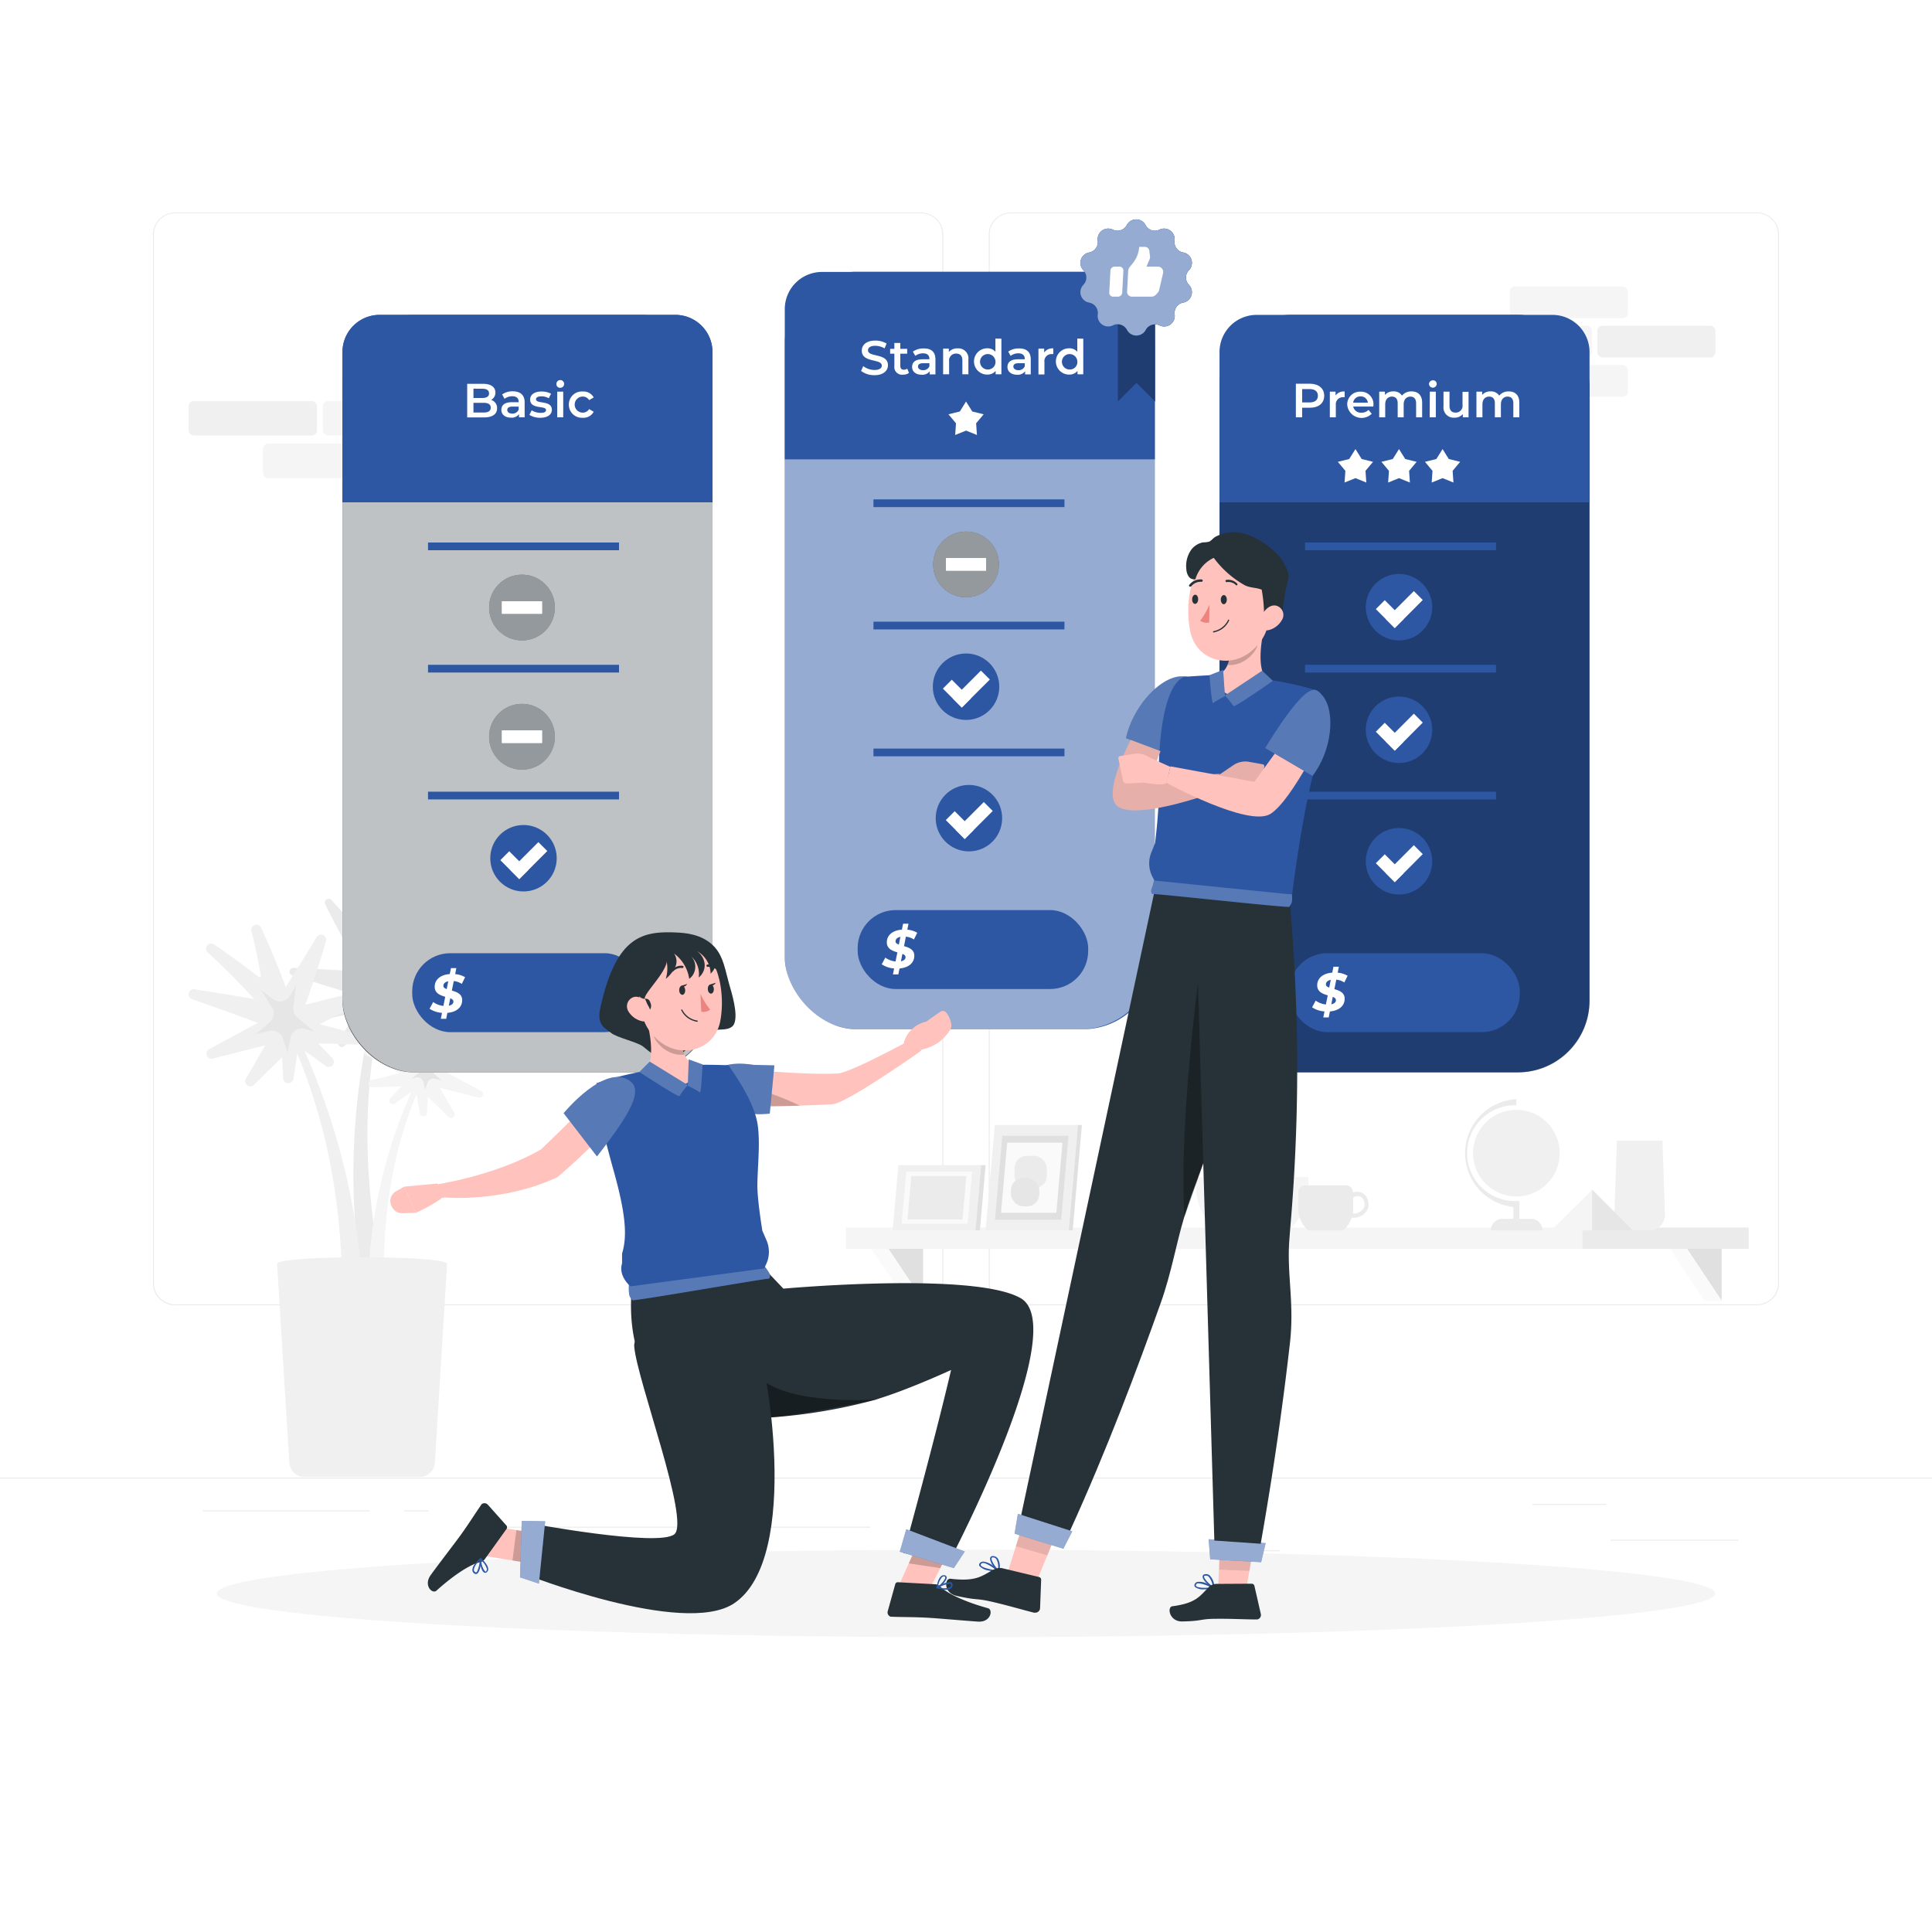 <svg class="animated" id="freepik_stories-pricing-plans" xmlns="http://www.w3.org/2000/svg" viewBox="0 0 500 500" version="1.1"><style>@keyframes slideDown{0%{opacity:0;transform:translateY(-30px)}to{opacity:1;transform:translateY(0)}}@keyframes lightSpeedLeft{60%{transform:skewX(-10deg);opacity:1}80%{transform:skewX(2deg)}}@keyframes lightSpeedRight{60%{transform:skewX(10deg);opacity:1}80%{transform:skewX(-2deg)}}@keyframes floating{0%,to{opacity:1;transform:translateY(0)}50%{transform:translateY(-10px)}}@keyframes zoomIn{0%{opacity:0;transform:scale(.5)}to{opacity:1;transform:scale(1)}}@keyframes zoomOut{0%{opacity:0;transform:scale(1.5)}to{opacity:1;transform:scale(1)}}svg#freepik_stories-pricing-plans:not(.animated) .animable{opacity:0}</style><g id="freepik--background-complete--inject-274" class="animable" style="transform-origin:250px 228.23px;animation:1s 1 forwards cubic-bezier(.36,-.01,.5,1.38) slideDown;animation-delay:0s"><path style="fill:#ebebeb;transform-origin:433.34px 398.615px" id="elr8cj9h0pzz" class="animable" d="M416.78 398.49h33.12v.25h-33.12z"/><path style="fill:#ebebeb;transform-origin:326.875px 401.335px" id="eln9qq2648cy" class="animable" d="M322.53 401.21h8.69v.25h-8.69z"/><path style="fill:#ebebeb;transform-origin:406.185px 389.335px" id="elpxj3c8zpjbp" class="animable" d="M396.59 389.21h19.19v.25h-19.19z"/><path style="fill:#ebebeb;transform-origin:74.055px 391.015px" id="elodh8dfpavyn" class="animable" d="M52.46 390.89h43.19v.25H52.46z"/><path style="fill:#ebebeb;transform-origin:107.725px 391.015px" id="elr0ff6xrbgme" class="animable" d="M104.56 390.89h6.33v.25h-6.33z"/><path style="fill:#ebebeb;transform-origin:178.31px 395.235px" id="elshwd47h3il" class="animable" d="M131.47 395.11h93.68v.25h-93.68z"/><path d="M238.4 337.8H45.3a5.71 5.71 0 0 1-5.71-5.71V60.66A5.71 5.71 0 0 1 45.3 55h193.1a5.71 5.71 0 0 1 5.71 5.71v271.38a5.71 5.71 0 0 1-5.71 5.71ZM45.3 55.2a5.47 5.47 0 0 0-5.46 5.46v271.43a5.47 5.47 0 0 0 5.46 5.46h193.1a5.47 5.47 0 0 0 5.46-5.46V60.66a5.47 5.47 0 0 0-5.46-5.46Z" style="fill:#ebebeb;transform-origin:141.85px 196.4px" id="elpcdilds8dv9" class="animable"/><path d="M454.7 337.8H261.6a5.71 5.71 0 0 1-5.71-5.71V60.66A5.71 5.71 0 0 1 261.6 55h193.1a5.71 5.71 0 0 1 5.71 5.71v271.38a5.71 5.71 0 0 1-5.71 5.71ZM261.6 55.2a5.47 5.47 0 0 0-5.46 5.46v271.43a5.47 5.47 0 0 0 5.46 5.46h193.1a5.47 5.47 0 0 0 5.46-5.46V60.66a5.47 5.47 0 0 0-5.46-5.46Z" style="fill:#ebebeb;transform-origin:358.15px 196.4px" id="elm4yiwysrpgi" class="animable"/><path style="fill:#ebebeb;transform-origin:250px 382.525px" id="elb3tfwm9o31b" class="animable" d="M0 382.4h500v.25H0z"/><path d="m90.88 257.13-15.28-4.72a1 1 0 0 1 .34-1.94l17.62.93c-4.16-7.23-6.62-11.75-9.42-17.41a1 1 0 0 1 1.63-1.1c3.76 4.23 6.91 7.66 12 13.07 1.2-7 2.6-13.45 4.34-19.92a1 1 0 0 1 2 .34 137.88 137.88 0 0 0-.51 15.68l.48.17q6.34-7.24 13.31-13.91a1 1 0 0 1 1.45 1.34 183 183 0 0 0-12.43 17.85q9.06-3.42 18.22-6.63a1 1 0 0 1 .82 1.8c-6.33 3.59-12.59 7.26-18.84 11.06l16.11 5.13a1 1 0 0 1-.36 1.94l-16.55-1c3.27 3.83 5.54 6.46 8.19 9.43a1 1 0 0 1-1.29 1.49c-3.33-2.21-6.26-4.17-10.52-7 .44 3.4.81 6 1.26 8.62a1 1 0 0 1-1.9.53c-1.11-2.83-2.12-5.64-3.4-9.38-4.81 23-3.57 45.33 1.08 68.21l-5.76-1a179 179 0 0 1 2.7-67.52c-2.89 3-5 5.23-7 7.49a1 1 0 0 1-1.59-1.17c1.36-2.26 2.83-4.55 4.81-7.52-5.15 1.13-8.67 1.91-12.56 2.79a1 1 0 0 1-.66-1.86c3.49-1.87 6.83-3.47 11.71-5.79Z" style="fill:#ebebeb;transform-origin:100.423px 278.453px" id="elkft405xo3xe" class="animable"/><path d="m82.75 265.08 11.74-6.22a1.33 1.33 0 0 0-.95-2.47L79.05 260c2.36-6.8 3.85-11.38 5.31-16.42a1.33 1.33 0 0 0-2.42-1.05c-2.38 4-4.65 7.6-8 12.91-2-5.42-4.11-10.45-6.39-15.39a1.33 1.33 0 0 0-2.49.89c1 3.92 1.83 7.87 2.47 11.74l-.44.26q-5.7-4.44-11.66-8.51a1.33 1.33 0 0 0-1.66 2.07q6.28 5.75 12 12.06-7.71-1.33-15.45-2.54a1.33 1.33 0 0 0-.63 2.57c5.7 2 11.36 4 17 6.13l-12.49 6.76a1.33 1.33 0 0 0 1 2.46l13.45-3.41c-2 3.41-3.44 6-5 8.58a1.33 1.33 0 0 0 2.08 1.63l7.27-7.11c.12 2 .22 3.78.28 5.42a1.33 1.33 0 0 0 2.64.17c.33-2 .65-4.08 1-6.57 9 21.71 12 43.86 11.66 67.21l5.47-2.1a178.94 178.94 0 0 0-15.26-65.83c2.08 1.46 3.82 2.7 5.41 3.87a1.33 1.33 0 0 0 1.76-2c-1.08-1.15-2.27-2.37-3.64-3.77 4 .11 7.06.2 10 .3a1.33 1.33 0 0 0 .39-2.61c-2.92-.79-5.95-1.6-9.96-2.64Z" style="fill:#f0f0f0;transform-origin:72.013px 289.581px" id="elbfgqymutvhp" class="animable"/><path d="m103.48 277.7-8.76-4.65a.94.94 0 0 1 .67-1.74l10.79 2.69c-1.76-5.06-2.85-8.42-3.93-12.18A.94.94 0 0 1 104 261c1.78 2.94 3.45 5.64 5.94 9.59 1.51-4.05 3.07-7.8 4.78-11.49a.94.94 0 0 1 1.76.63c-.77 3-1.4 6-1.88 8.91l.28.16q4.32-3.37 8.86-6.45a.94.94 0 0 1 1.16 1.48q-4.73 4.29-9 9 5.76-1 11.56-1.91a.94.94 0 0 1 .45 1.82q-6.37 2.21-12.71 4.58l9.3 5a.94.94 0 0 1-.68 1.74l-10-2.54c1.47 2.57 2.58 4.49 3.73 6.44a.94.94 0 0 1-1.46 1.15l-5.38-5.29c-.1 1.59-.17 2.95-.22 4.22a.94.94 0 0 1-1.87.12c-.25-1.51-.5-3.13-.78-5.06-6.58 15.83-8.72 32-8.5 49l-4-1.53a130.59 130.59 0 0 1 11.12-48c-1.61 1.14-3 2.1-4.18 3a.94.94 0 0 1-1.25-1.4c.85-.9 1.77-1.86 2.86-3l-7.56.22a.94.94 0 0 1-.27-1.85c2.13-.46 4.39-1.06 7.42-1.84Z" style="fill:#f5f5f5;transform-origin:111.392px 295.335px" id="elwihk5ywyu5n" class="animable"/><path d="M78.79 382.23h29.82a3.94 3.94 0 0 0 3.94-3.7l3.16-51.44c.14-2.27-44.16-2.27-44 0l3.16 51.44a3.94 3.94 0 0 0 3.92 3.7Z" style="fill:#f0f0f0;transform-origin:93.71px 353.809px" id="ellxslhxf58vf" class="animable"/><path d="M77 263.38a3 3 0 0 1-1.07-2.67l.67-5.7-1.53 2.65a3 3 0 0 1-4.43.9l-3-2.26 2.73 4.41a3 3 0 0 1-.6 3.88l-3.53 3 3.46-.79a3 3 0 0 1 3.54 2l1.19 3.64.76-3.87a3 3 0 0 1 3.81-2.28l2.33.68Z" style="fill:#e6e6e6;transform-origin:73.785px 263.725px" id="elfmztd05lfv" class="animable"/><path d="M96.87 253.56a2.17 2.17 0 0 0 .78-1.95l-.49-4.17 1.12 1.94a2.19 2.19 0 0 0 3.23.66l2.19-1.65-2 3.22a2.2 2.2 0 0 0 .44 2.83l2.58 2.22-2.53-.58a2.2 2.2 0 0 0-2.58 1.46l-.87 2.66-.56-2.83a2.21 2.21 0 0 0-2.78-1.69l-1.7.5Z" style="fill:#f5f5f5;transform-origin:99.21px 253.82px" id="elv7h61yvk6wr" class="animable"/><path d="M108.66 277.43a1.61 1.61 0 0 0 .56-1.41l-.35-3 .8 1.39a1.58 1.58 0 0 0 2.32.47l1.57-1.19-1.43 2.31a1.58 1.58 0 0 0 .31 2l1.85 1.59-1.81-.42a1.59 1.59 0 0 0-1.86 1l-.62 1.91-.4-2a1.58 1.58 0 0 0-2-1.21l-1.22.36Z" style="fill:#e6e6e6;transform-origin:110.335px 277.55px" id="eldol3e48x59h" class="animable"/><rect x="357.15" y="135.66" width="28.81" height="7.73" rx="1.32" style="fill:#f5f5f5;transform-origin:371.555px 139.525px" id="elcscpagsu204" class="animable"/><rect x="348.35" y="145.24" width="28.81" height="7.73" rx="1.32" style="fill:#f5f5f5;transform-origin:362.755px 149.105px" id="el62rn6x36tvj" class="animable"/><rect x="378.5" y="145.24" width="28.81" height="7.73" rx="1.32" style="fill:#f0f0f0;transform-origin:392.905px 149.105px" id="elcfjlf5efzyv" class="animable"/><rect x="390.74" y="74.13" width="30.56" height="8.2" rx="1.32" style="fill:#f5f5f5;transform-origin:406.02px 78.23px" id="elfb5v9ws27w" class="animable"/><rect x="390.74" y="94.47" width="30.56" height="8.2" rx="1.32" style="fill:#f5f5f5;transform-origin:406.02px 98.57px" id="ellge4ynvqz5q" class="animable"/><rect x="381.41" y="84.29" width="30.56" height="8.2" rx="1.32" style="fill:#f5f5f5;transform-origin:396.69px 88.39px" id="elk1o8sb9hgyb" class="animable"/><rect x="413.39" y="84.29" width="30.56" height="8.2" rx="1.32" style="fill:#f0f0f0;transform-origin:428.67px 88.39px" id="el8aym8hoxa3o" class="animable"/><path style="fill:#f5f5f5;transform-origin:314.965px 320.44px;transform:rotate(180deg)" class="animable" d="M218.94 317.68h192.05v5.52H218.94z" id="els98yftiwcn"/><path style="fill:#ebebeb;transform-origin:431.05px 320.44px;transform:rotate(180deg)" class="animable" d="M409.54 317.68h43.02v5.52h-43.02z" id="elsuop4j9jd1h"/><path style="fill:#e0e0e0;transform-origin:234.415px 329.91px" id="elf5npw2tbe8o" class="animable" d="M238.89 336.62V323.2h-8.95l8.95 13.42z"/><path style="fill:#fafafa;transform-origin:232.18px 329.91px" id="eli8f8ccisj" class="animable" d="m234.42 336.62-8.95-13.42h4.47l8.95 13.42h-4.47z"/><path style="fill:#e0e0e0;transform-origin:441.085px 329.91px" id="elvnzwz4mj54e" class="animable" d="M445.56 336.62V323.2h-8.95l8.95 13.42z"/><path style="fill:#fafafa;transform-origin:438.85px 329.91px" id="elpzkrxfgem7" class="animable" d="m441.08 336.62-8.94-13.42h4.47l8.95 13.42h-4.48z"/><path d="M421.83 318.43h5.06a4 4 0 0 0 4-4.16l-.64-19.06h-11.8l-.64 19.06a4 4 0 0 0 4.02 4.16Z" style="fill:#f0f0f0;transform-origin:424.35px 306.82px" id="elazbggss1vm" class="animable"/><circle cx="392.44" cy="298.43" r="11.22" style="fill:#f0f0f0;transform-origin:392.44px 298.43px;transform:rotate(-45deg)" class="animable" id="elcs0qyjzemyk"/><path d="M391.66 318.26h1.56v-7.43h-.78a12.4 12.4 0 1 1 0-24.79v-1.57a14 14 0 0 0-.78 27.9Z" style="fill:#ebebeb;transform-origin:386.193px 301.365px" id="eluy3lv9zrq5" class="animable"/><path d="M385.85 318.43h13.34a3 3 0 0 0-3-3h-7.36a3 3 0 0 0-3 3Z" style="fill:#ebebeb;transform-origin:392.51px 316.93px" id="elnw3mvcnhcbn" class="animable"/><path style="fill:#f5f5f5;transform-origin:412.045px 313.16px" id="eln7i9nc3uouh" class="animable" d="m422.59 318.43-10.54-10.54-10.55 10.54h21.09z"/><path style="fill:#e6e6e6;transform-origin:417.32px 313.16px" id="elrbtamohna5n" class="animable" d="m412.05 307.89 10.54 10.54h-10.54v-10.54z"/><path d="M338.56 304.64c.05 1 .08 1.8.08 2.33a15 15 0 0 1-5.32 11.46h-18.53a15 15 0 0 1-5.31-11.43c0-.53 0-1.33.08-2.33Z" style="fill:#f5f5f5;transform-origin:324.06px 311.535px" id="elw7ewumb4ui" class="animable"/><path d="M336 312.85a7.3 7.3 0 0 0 2.59 5.58h9a7.39 7.39 0 0 0 2.23-3.32 3.1 3.1 0 0 0 .54.05c1.81 0 3.83-1.44 3.83-3.36s-1.16-3.36-2.89-3.36a4 4 0 0 0-1.18.19v-.13a1.76 1.76 0 0 0-1.77-1.74H337.8a1.76 1.76 0 0 0-1.8 1.74v4.35Zm14.1 1.17a6.53 6.53 0 0 0 .11-1.17v-3a2.89 2.89 0 0 1 1.16-.27c1.64 0 1.77 1.71 1.77 2.24 0 1.24-1.48 2.24-2.71 2.24Z" style="fill:#ebebeb;transform-origin:345.095px 312.595px" id="elo62wbx7tmgi" class="animable"/><path style="fill:#f0f0f0;transform-origin:242.465px 309.985px" id="elovselk3kgf" class="animable" d="m252.44 318.43 1.47-16.89H232.5l-1.48 16.89h21.42z"/><path style="fill:#e0e0e0;transform-origin:253.755px 309.985px" id="elqtltdsg8yd" class="animable" d="m252.44 318.43 1.47-16.89h1.16l-1.48 16.89h-1.15z"/><path style="fill:#fafafa;transform-origin:242.465px 309.99px" id="elt74m7rbmt0a" class="animable" d="m250.4 316.71 1.18-13.44h-17.05l-1.18 13.44h17.05z"/><path style="fill:#ebebeb;transform-origin:242.465px 309.985px" id="elh3qjg3upndm" class="animable" d="m249.1 315.6.98-11.23h-14.24l-.99 11.23h14.25z"/><path style="fill:#f0f0f0;transform-origin:267.02px 304.79px" id="elzhlb5f224z" class="animable" d="M276.58 318.43h-21.51l2.38-27.28h21.52l-2.39 27.28z"/><path style="fill:#e0e0e0;transform-origin:278.29px 304.79px" id="elbxyen3u11nu" class="animable" d="M276.58 318.43h1.03l2.39-27.28h-1.03l-2.39 27.28z"/><path style="fill:#e0e0e0;transform-origin:267.015px 304.79px" id="elspobty3rhh" class="animable" d="M274.63 315.65H257.5l1.9-21.72h17.13l-1.9 21.72z"/><path style="fill:#fafafa;transform-origin:267.02px 304.79px" id="el36duidmfq2e" class="animable" d="M273.38 313.86h-14.31l1.59-18.14h14.31l-1.59 18.14z"/><rect x="262.55" y="299.14" width="8.35" height="8.35" rx="3.18" style="fill:#ebebeb;transform-origin:266.725px 303.315px;transform:rotate(-135deg)" class="animable" id="el5oipxxdcv7v"/><rect x="261.63" y="304.86" width="7.34" height="7.34" rx="3.18" style="fill:#e6e6e6;transform-origin:265.3px 308.53px;transform:rotate(-135deg)" class="animable" id="elibargop36bf"/><rect x="68.06" y="114.83" width="33.2" height="8.91" rx="1.32" style="fill:#f5f5f5;transform-origin:84.66px 119.285px;transform:rotate(180deg)" class="animable" id="el8v1kgzcwrkq"/><rect x="83.57" y="103.79" width="33.2" height="8.91" rx="1.32" style="fill:#f5f5f5;transform-origin:100.17px 108.245px;transform:rotate(180deg)" class="animable" id="elbld1no0hgc"/><rect x="48.82" y="103.79" width="33.2" height="8.91" rx="1.32" style="fill:#f0f0f0;transform-origin:65.42px 108.245px;transform:rotate(180deg)" class="animable" id="elzptvg35nimq"/></g><g id="freepik--Shadow--inject-274" class="animable" style="transform-origin:250px 412.39px;animation:1s 1 forwards cubic-bezier(.36,-.01,.5,1.38) slideDown;animation-delay:0s"><ellipse id="freepik--path--inject-274" cx="250" cy="412.39" rx="193.89" ry="11.32" style="fill:#f5f5f5;transform-origin:250px 412.39px" class="animable"/></g><g id="freepik--premium-option--inject-274" class="animable" style="transform-origin:363.49px 179.51px;animation:1s 1 forwards cubic-bezier(.36,-.01,.5,1.38) lightSpeedLeft;animation-delay:0s"><rect x="315.61" y="81.49" width="95.76" height="196.04" rx="18.63" style="fill:#2d57a3;transform-origin:363.49px 179.51px" id="elqz1370yd46i" class="animable"/><rect x="315.61" y="81.49" width="95.76" height="196.04" rx="18.42" style="opacity:.3;transform-origin:363.49px 179.51px" class="animable" id="elxp2kilhbo2r"/><path d="M411.37 91.11V130h-95.76V91.11a9.62 9.62 0 0 1 9.62-9.62h76.52a9.62 9.62 0 0 1 9.62 9.62Z" style="fill:#2d57a3;transform-origin:363.49px 105.745px" id="elcmq6w8oniap" class="animable"/><path d="M342.7 102.42c0 1.92-1.42 3.1-3.71 3.1h-2V108h-1.62v-8.7H339c2.28.03 3.7 1.2 3.7 3.12Zm-1.63 0c0-1.09-.73-1.73-2.15-1.73H337v3.46h1.89c1.45 0 2.18-.63 2.18-1.73Z" style="fill:#fff;transform-origin:339.035px 103.65px" id="elfhs4akdt0l" class="animable"/><path d="M348 101.32v1.48a1.65 1.65 0 0 0-.36 0 1.81 1.81 0 0 0-1.93 2v3.2h-1.55v-6.64h1.48v1a2.59 2.59 0 0 1 2.36-1.04Z" style="fill:#fff;transform-origin:346.08px 104.653px" id="elnx0bondk9bq" class="animable"/><path d="M355.42 105.21h-5.21a2 2 0 0 0 2.15 1.59 2.42 2.42 0 0 0 1.81-.72l.83 1a3.73 3.73 0 0 1-6.34-2.33 3.29 3.29 0 0 1 3.43-3.39 3.24 3.24 0 0 1 3.36 3.43c0 .08-.02.27-.03.42Zm-5.22-1h3.8a1.81 1.81 0 0 0-1.88-1.62 1.84 1.84 0 0 0-1.92 1.59Z" style="fill:#fff;transform-origin:352.057px 104.758px" id="elobpcx9bmto9" class="animable"/><path d="M368.05 104.23V108h-1.56v-3.61c0-1.18-.55-1.75-1.49-1.75s-1.73.67-1.73 2V108h-1.55v-3.61c0-1.18-.55-1.75-1.5-1.75s-1.73.67-1.73 2V108h-1.55v-6.64h1.48v.85a2.75 2.75 0 0 1 2.18-.92 2.48 2.48 0 0 1 2.23 1.1 3.12 3.12 0 0 1 2.49-1.1c1.61.03 2.73.93 2.73 2.94Z" style="fill:#fff;transform-origin:362.495px 104.642px" id="elx3fjj9r5rz" class="animable"/><path d="M369.82 99.36a1 1 0 0 1 1-.93.93.93 0 0 1 1 .9 1 1 0 0 1-2 0Zm.22 2h1.55V108H370Z" style="fill:#fff;transform-origin:370.82px 103.214px" id="eln3j7955pvf" class="animable"/><path d="M380.06 101.39V108h-1.48v-.84a2.74 2.74 0 0 1-2.14.93 2.63 2.63 0 0 1-2.86-2.94v-3.79h1.55V105c0 1.21.58 1.78 1.56 1.78a1.75 1.75 0 0 0 1.81-2v-3.36Z" style="fill:#fff;transform-origin:376.81px 104.731px" id="eltkpr8x181yd" class="animable"/><path d="M393.2 104.23V108h-1.55v-3.61c0-1.18-.55-1.75-1.49-1.75s-1.73.67-1.73 2V108h-1.56v-3.61c0-1.18-.54-1.75-1.49-1.75s-1.73.67-1.73 2V108h-1.55v-6.64h1.48v.85a2.75 2.75 0 0 1 2.18-.92 2.48 2.48 0 0 1 2.23 1.1 3.12 3.12 0 0 1 2.49-1.1c1.61.03 2.72.93 2.72 2.94Z" style="fill:#fff;transform-origin:387.65px 104.642px" id="eln4x8o78ftyf" class="animable"/><rect x="333.66" y="246.69" width="59.66" height="20.43" rx="9.84" style="fill:#2d57a3;transform-origin:363.49px 256.905px" id="elpixis3cn4m" class="animable"/><path d="M348 258.47c0 1.86-1.49 3.1-3.82 3.29l-.31 1.54h-1.4l.31-1.54a6.57 6.57 0 0 1-3.21-1.07l.93-1.73a5.51 5.51 0 0 0 2.64 1l.48-2.36c-1.3-.39-2.73-.91-2.73-2.6 0-1.86 1.53-3.12 3.9-3.28l.31-1.54h1.4l-.31 1.55a6.08 6.08 0 0 1 2.57.8l-.85 1.73a4.67 4.67 0 0 0-2.08-.73l-.49 2.46c1.29.37 2.66.87 2.66 2.48Zm-4-2.88.4-2c-.79.15-1.24.58-1.25 1.12s.37.67.85.88Zm1.73 3.24c0-.4-.32-.66-.81-.84l-.38 1.92c.78-.16 1.21-.55 1.21-1.08Z" style="fill:#fff;transform-origin:344.165px 256.74px" id="el3gnbepinrn8" class="animable"/><path style="fill:#2d57a3;transform-origin:362.455px 205.89px" id="el9zdz41gnut" class="animable" d="M337.74 204.89h49.43v2h-49.43z"/><path style="fill:#2d57a3;transform-origin:362.455px 173.05px" id="ellqt3t2111ih" class="animable" d="M337.74 172.05h49.43v2h-49.43z"/><path style="fill:#2d57a3;transform-origin:362.455px 141.4px" id="el2yw3nj4ebj8" class="animable" d="M337.74 140.4h49.43v2h-49.43z"/><circle cx="362.06" cy="157.14" r="8.6" style="fill:#2d57a3;transform-origin:362.06px 157.14px;transform:rotate(-45deg)" class="animable" id="el0rkb175qwwt"/><path style="fill:#fff;transform-origin:363.43px 157.755px" id="eliuo1582k32" class="animable" d="m368.21 155.28-4.94 4.95-2.31 2.31-2.31-2.31 2.31-2.31 4.94-4.95 2.31 2.31z"/><path style="fill:#fff;transform-origin:359.665px 158.935px" id="el2y5lae1vlqs" class="animable" d="m363.27 160.23-2.31 2.31-4.9-4.9 2.31-2.31 2.59 2.59 2.31 2.31z"/><circle cx="362.06" cy="188.87" r="8.6" style="fill:#2d57a3;transform-origin:362.06px 188.87px" id="el0gjfag3bazdu" class="animable"/><path style="fill:#fff;transform-origin:363.43px 189.485px" id="el1gu69atbjsm" class="animable" d="m368.21 187.01-4.94 4.95-2.31 2.31-2.31-2.31 2.31-2.31 4.94-4.95 2.31 2.31z"/><path style="fill:#fff;transform-origin:359.665px 190.665px" id="el9xhnte3kkgq" class="animable" d="m363.27 191.96-2.31 2.31-4.9-4.9 2.31-2.31 2.59 2.59 2.31 2.31z"/><circle cx="362.06" cy="222.9" r="8.6" style="fill:#2d57a3;transform-origin:362.06px 222.9px" id="el34y4rqejv1q" class="animable"/><path style="fill:#fff;transform-origin:363.43px 223.515px" id="elv8ltkw98bto" class="animable" d="m368.21 221.04-4.94 4.95-2.31 2.31-2.31-2.31 2.31-2.31 4.94-4.95 2.31 2.31z"/><path style="fill:#fff;transform-origin:359.665px 224.695px" id="elb4legrzqsm" class="animable" d="m363.27 225.99-2.31 2.31-4.9-4.9 2.31-2.31 2.59 2.59 2.31 2.31z"/><path style="fill:#fff;transform-origin:350.785px 120.55px" id="ely0b3vrcrnro" class="animable" d="m350.79 116.22 1.61 2.57 2.94.73-1.95 2.33.21 3.03-2.81-1.14-2.82 1.14.21-3.03-1.95-2.33 2.95-.73 1.61-2.57z"/><path style="fill:#fff;transform-origin:362.065px 120.55px" id="elxudp7ao6j8d" class="animable" d="m362.06 116.22 1.61 2.57 2.95.73-1.95 2.33.21 3.03-2.82-1.14-2.81 1.14.21-3.03-1.95-2.33 2.94-.73 1.61-2.57z"/><path style="fill:#fff;transform-origin:373.335px 120.55px" id="elk07v9xifcjp" class="animable" d="m373.34 116.22 1.6 2.57 2.95.73-1.95 2.33.21 3.03-2.81-1.14-2.82 1.14.21-3.03-1.95-2.33 2.95-.73 1.61-2.57z"/></g><g id="freepik--standard-option--inject-274" class="animable animator-active" style="transform-origin:255.781px 161.577px;animation:1s 1 forwards cubic-bezier(.36,-.01,.5,1.38) lightSpeedRight,1.5s Infinite linear floating;animation-delay:0s,1s"><rect x="203.1" y="70.33" width="95.76" height="196.04" rx="18.63" style="fill:#2d57a3;transform-origin:250.98px 168.35px" id="elc42i8wezjg" class="animable"/><path d="M279.61 70.33h-57.26a19.25 19.25 0 0 0-19.25 19.25v157.54a19.25 19.25 0 0 0 19.26 19.25h57.25a19.25 19.25 0 0 0 19.26-19.25V89.58a19.25 19.25 0 0 0-19.26-19.25Z" style="fill:#fff;opacity:.5;transform-origin:250.985px 168.35px" class="animable" id="eljvkdfgrby79"/><path d="M298.87 80v38.88H203.1V80a9.62 9.62 0 0 1 9.62-9.62h76.52a9.63 9.63 0 0 1 9.63 9.62Z" style="fill:#2d57a3;transform-origin:250.985px 94.63px" id="elsax3sq5rm1c" class="animable"/><path d="m222.85 96 .56-1.25a4.79 4.79 0 0 0 2.87 1c1.35 0 1.93-.48 1.93-1.13 0-1.87-5.18-.64-5.18-3.88 0-1.4 1.12-2.6 3.51-2.6a5.6 5.6 0 0 1 2.9.77l-.51 1.26a4.85 4.85 0 0 0-2.4-.68c-1.35 0-1.89.52-1.89 1.18 0 1.85 5.16.64 5.16 3.84 0 1.39-1.13 2.59-3.52 2.59a5.6 5.6 0 0 1-3.43-1.1Z" style="fill:#fff;transform-origin:226.325px 92.62px" id="el3741xekhvs" class="animable"/><path d="M235.25 96.51a2.47 2.47 0 0 1-1.5.45 2 2 0 0 1-2.29-2.24v-3.19h-1.09v-1.25h1.09v-1.52H233v1.52h1.78v1.25H233v3.15c0 .65.32 1 .92 1a1.45 1.45 0 0 0 .87-.27Z" style="fill:#fff;transform-origin:232.81px 92.872px" id="elsoxb9sefdhr" class="animable"/><path d="M242.09 93v3.89h-1.47v-.81a2.35 2.35 0 0 1-2.09.9c-1.52 0-2.48-.83-2.48-2s.75-2 2.76-2h1.72v-.1c0-.9-.55-1.44-1.65-1.44a3.3 3.3 0 0 0-2 .66l-.63-1.1a4.65 4.65 0 0 1 2.81-.82c1.94-.02 3.03.89 3.03 2.82Zm-1.56 1.82V94h-1.6c-1.06 0-1.35.39-1.35.88s.48.92 1.27.92a1.7 1.7 0 0 0 1.68-1Z" style="fill:#fff;transform-origin:239.07px 93.584px" id="el0vy7vit1ieo" class="animable"/><path d="M250.62 93.07v3.8h-1.56v-3.6c0-1.18-.58-1.76-1.58-1.76a1.77 1.77 0 0 0-1.85 2v3.35h-1.55v-6.63h1.48v.86a2.87 2.87 0 0 1 2.28-.93 2.6 2.6 0 0 1 2.78 2.91Z" style="fill:#fff;transform-origin:247.36px 93.511px" id="el5r23u94e7cl" class="animable"/><path d="M259.16 87.65v9.22h-1.49V96a2.74 2.74 0 0 1-2.2.94 3.4 3.4 0 0 1 0-6.8 2.72 2.72 0 0 1 2.14.89v-3.4Zm-1.53 5.9a2 2 0 1 0-2 2.08 1.94 1.94 0 0 0 2-2.08Z" style="fill:#fff;transform-origin:255.615px 92.287px" id="elbu8jjegubvs" class="animable"/><path d="M266.76 93v3.89h-1.47v-.81a2.33 2.33 0 0 1-2.09.9c-1.51 0-2.47-.83-2.47-2s.74-2 2.76-2h1.72v-.1c0-.9-.55-1.44-1.66-1.44a3.27 3.27 0 0 0-2 .66l-.62-1.1a4.65 4.65 0 0 1 2.81-.82c1.91-.02 3.02.89 3.02 2.82Zm-1.55 1.82V94h-1.61c-1.06 0-1.34.39-1.34.88s.47.92 1.27.92a1.7 1.7 0 0 0 1.68-1Z" style="fill:#fff;transform-origin:263.745px 93.585px" id="elliyhk2nrvp" class="animable"/><path d="M272.59 90.16v1.48a1.59 1.59 0 0 0-.36 0 1.81 1.81 0 0 0-1.93 2.05v3.22h-1.55v-6.68h1.48v1a2.63 2.63 0 0 1 2.36-1.07Z" style="fill:#fff;transform-origin:270.67px 93.53px" id="ele5dpwqm8x9g" class="animable"/><path d="M280.35 87.65v9.22h-1.49V96a2.74 2.74 0 0 1-2.2.94 3.4 3.4 0 0 1 0-6.8 2.71 2.71 0 0 1 2.14.89v-3.4Zm-1.53 5.9a2 2 0 1 0-2 2.08 1.93 1.93 0 0 0 2-2.08Z" style="fill:#fff;transform-origin:276.805px 92.287px" id="el9ghdubztkde" class="animable"/><rect x="221.96" y="235.53" width="59.66" height="20.43" rx="9.84" style="fill:#2d57a3;transform-origin:251.79px 245.745px" id="el2ly9z2io8r8" class="animable"/><path style="fill:#2d57a3;transform-origin:250.765px 194.73px" id="el1l249wrizuu" class="animable" d="M226.05 193.73h49.43v2h-49.43z"/><path style="fill:#2d57a3;transform-origin:250.765px 161.89px" id="elw878wa83sfo" class="animable" d="M226.05 160.89h49.43v2h-49.43z"/><path style="fill:#2d57a3;transform-origin:250.765px 130.24px" id="elqte202ai99" class="animable" d="M226.05 129.24h49.43v2h-49.43z"/><circle cx="250.01" cy="177.72" r="8.6" style="fill:#2d57a3;transform-origin:250.01px 177.72px;transform:rotate(-76.72deg)" class="animable" id="elym47tjevd6o"/><path style="fill:#fff;transform-origin:251.385px 178.33px" id="elu1e3818wzj" class="animable" d="m256.17 175.86-4.95 4.94-2.31 2.31-2.31-2.31 2.31-2.3 4.95-4.95 2.31 2.31z"/><path style="fill:#fff;transform-origin:247.62px 179.51px" id="el8h12w98zxrd" class="animable" d="m251.22 180.8-2.31 2.31-4.89-4.9 2.3-2.3 2.59 2.59 2.31 2.3z"/><circle cx="250.76" cy="211.74" r="8.6" style="fill:#2d57a3;transform-origin:250.76px 211.74px;transform:rotate(-22.5deg)" class="animable" id="eltiowt6zm9a"/><path style="fill:#fff;transform-origin:252.135px 212.355px" id="elv6typoz05op" class="animable" d="m256.92 209.88-4.95 4.95-2.31 2.31-2.31-2.31 2.31-2.31 4.95-4.95 2.31 2.31z"/><path style="fill:#fff;transform-origin:248.37px 213.535px" id="el75ozbsj5gnj" class="animable" d="m251.97 214.83-2.31 2.31-4.89-4.9 2.3-2.31 2.59 2.59 2.31 2.31z"/><circle cx="250.01" cy="146.07" r="8.51" style="fill:#263238;transform-origin:250.01px 146.07px" id="el7c6g4nghvm" class="animable"/><circle cx="250.01" cy="146.07" r="8.51" style="fill:#fff;opacity:.5;transform-origin:250.01px 146.07px" class="animable" id="elm9ukls5plo"/><path style="fill:#fff;transform-origin:250.015px 146.065px;transform:rotate(-45deg)" class="animable" d="M244.83 144.45h10.37v3.23h-10.37z" id="el5afe9kllxjy"/><path style="fill:#fff;transform-origin:250.015px 146.065px;transform:rotate(-135deg)" class="animable" d="M244.83 144.45h10.37v3.23h-10.37z" id="eloz00paruzv"/><path style="fill:#2d57a3;transform-origin:291.71px 92.5px" id="elz3pq3cnimp" class="animable" d="M289.3 81.09v22.82l4.82-4.81V81.09h-4.82z"/><path style="fill:#2d57a3;transform-origin:296.525px 92.5px" id="elx24ikfl317k" class="animable" d="M298.93 81.09v22.82l-4.81-4.81V81.09h4.81z"/><g style="opacity:.3;transform-origin:294.12px 92.5px" class="animable" id="elhkjz3y7go1p"><path id="el2b8usegjt4w" class="animable" style="transform-origin:294.12px 92.5px" d="M298.94 81.08v22.84l-4.82-4.83-4.82 4.83V81.08h9.64z"/></g><path d="M296.47 58.27a2.71 2.71 0 0 0 3.6 1.17 2.73 2.73 0 0 1 3.9 2.84 2.75 2.75 0 0 0 2.23 3.07 2.72 2.72 0 0 1 1.49 4.58 2.73 2.73 0 0 0 0 3.79 2.73 2.73 0 0 1-1.49 4.59 2.74 2.74 0 0 0-2.2 3.07 2.73 2.73 0 0 1-3.9 2.83 2.73 2.73 0 0 0-3.6 1.17 2.73 2.73 0 0 1-4.82 0 2.75 2.75 0 0 0-3.68-1.17 2.73 2.73 0 0 1-3.9-2.83 2.73 2.73 0 0 0-2.23-3.07 2.73 2.73 0 0 1-1.49-4.59 2.73 2.73 0 0 0 0-3.79 2.73 2.73 0 0 1 1.49-4.58 2.74 2.74 0 0 0 2.23-3.07 2.73 2.73 0 0 1 3.9-2.84 2.73 2.73 0 0 0 3.61-1.17 2.73 2.73 0 0 1 4.86 0Z" style="fill:#2d57a3;transform-origin:294.036px 71.806px" id="elz1n83kxk64" class="animable"/><path d="M296.47 58.27a2.71 2.71 0 0 0 3.6 1.17 2.73 2.73 0 0 1 3.9 2.84 2.75 2.75 0 0 0 2.23 3.07 2.72 2.72 0 0 1 1.49 4.58 2.73 2.73 0 0 0 0 3.79 2.73 2.73 0 0 1-1.49 4.59 2.74 2.74 0 0 0-2.2 3.07 2.73 2.73 0 0 1-3.9 2.83 2.73 2.73 0 0 0-3.6 1.17 2.73 2.73 0 0 1-4.82 0 2.75 2.75 0 0 0-3.68-1.17 2.73 2.73 0 0 1-3.9-2.83 2.73 2.73 0 0 0-2.23-3.07 2.73 2.73 0 0 1-1.49-4.59 2.73 2.73 0 0 0 0-3.79 2.73 2.73 0 0 1 1.49-4.58 2.74 2.74 0 0 0 2.23-3.07 2.73 2.73 0 0 1 3.9-2.84 2.73 2.73 0 0 0 3.61-1.17 2.73 2.73 0 0 1 4.86 0Z" style="fill:#2d57a3;transform-origin:294.036px 71.806px" id="elkiqtc6uaqti" class="animable"/><g style="opacity:.5;transform-origin:294.036px 71.806px" class="animable" id="elugs7qk82my"><path d="M296.47 58.27a2.71 2.71 0 0 0 3.6 1.17 2.73 2.73 0 0 1 3.9 2.84 2.75 2.75 0 0 0 2.23 3.07 2.72 2.72 0 0 1 1.49 4.58 2.73 2.73 0 0 0 0 3.79 2.73 2.73 0 0 1-1.49 4.59 2.74 2.74 0 0 0-2.2 3.07 2.73 2.73 0 0 1-3.9 2.83 2.73 2.73 0 0 0-3.6 1.17 2.73 2.73 0 0 1-4.82 0 2.75 2.75 0 0 0-3.68-1.17 2.73 2.73 0 0 1-3.9-2.83 2.73 2.73 0 0 0-2.23-3.07 2.73 2.73 0 0 1-1.49-4.59 2.73 2.73 0 0 0 0-3.79 2.73 2.73 0 0 1 1.49-4.58 2.74 2.74 0 0 0 2.23-3.07 2.73 2.73 0 0 1 3.9-2.84 2.73 2.73 0 0 0 3.61-1.17 2.73 2.73 0 0 1 4.86 0Z" style="fill:#fff;transform-origin:294.036px 71.806px" id="el46jxqgriffj" class="animable"/></g><path d="M289.73 69h-1.24a1.12 1.12 0 0 0-1.11 1l-.3 5.72a1 1 0 0 0 1 1.06h1.24a1.13 1.13 0 0 0 1.11-1.06l.3-5.72a1 1 0 0 0-1-1Z" style="fill:#fff;transform-origin:288.904px 72.89px" id="elpzrqxvjvwu" class="animable"/><path d="M299.62 69h-2.91l.81-1.91a1.19 1.19 0 0 0 .1-.64l-.17-1.5a1.19 1.19 0 0 0-1.18-1.06h-1.45a7.32 7.32 0 0 1-1.57 4.11l-.89 1.12a1.81 1.81 0 0 0-.39 1l-.28 5.34a1.24 1.24 0 0 0 1.24 1.31H298a1.62 1.62 0 0 0 1.19-.54l.47-.52A1.8 1.8 0 0 0 300 75l1-4.31a1.43 1.43 0 0 0-.24-1.15 1.41 1.41 0 0 0-1.14-.54Z" style="fill:#fff;transform-origin:296.361px 70.33px" id="eliyilhcdqew" class="animable"/><path style="fill:#fff;transform-origin:250.015px 108.24px" id="elav518af75wk" class="animable" d="m250.01 103.91 1.61 2.58 2.95.73-1.95 2.33.21 3.02-2.82-1.13-2.81 1.13.21-3.02-1.95-2.33 2.95-.73 1.6-2.58z"/><path d="M236.62 247.34c0 1.86-1.49 3.1-3.82 3.3l-.31 1.53h-1.4l.31-1.53a6.67 6.67 0 0 1-3.21-1.08l.93-1.73a5.51 5.51 0 0 0 2.64 1l.48-2.36c-1.3-.39-2.73-.91-2.73-2.6 0-1.86 1.53-3.11 3.9-3.28l.31-1.54h1.4l-.31 1.55a6.08 6.08 0 0 1 2.57.8l-.85 1.73a4.66 4.66 0 0 0-2.09-.72l-.48 2.45c1.28.37 2.66.87 2.66 2.48Zm-4-2.88.4-2c-.79.15-1.24.59-1.25 1.12s.36.67.86.88Zm1.73 3.24c0-.4-.32-.65-.81-.83l-.38 1.91c.77-.15 1.2-.55 1.2-1.08Z" style="fill:#fff;transform-origin:232.785px 245.61px" id="el3b4lpd2gjkw" class="animable"/></g><g id="freepik--basic-option--inject-274" class="animable" style="transform-origin:136.51px 179.51px;animation:1s 1 forwards cubic-bezier(.36,-.01,.5,1.38) zoomIn;animation-delay:0s"><rect x="88.63" y="81.49" width="95.76" height="196.04" rx="18.63" style="fill:#263238;transform-origin:136.51px 179.51px" id="elzdfnxx7b9z" class="animable"/><rect x="88.63" y="81.49" width="95.76" height="196.04" rx="18.92" style="fill:#fff;opacity:.7;transform-origin:136.51px 179.51px" class="animable" id="elwi68hffgjc"/><path d="M184.39 91.11V130H88.63V91.11a9.62 9.62 0 0 1 9.62-9.62h76.52a9.62 9.62 0 0 1 9.62 9.62Z" style="fill:#2d57a3;transform-origin:136.51px 105.745px" id="elakoebddcw5h" class="animable"/><path d="M184.39 91.11V130H88.63V91.11a9.62 9.62 0 0 1 9.62-9.62h76.52a9.62 9.62 0 0 1 9.62 9.62Z" style="fill:#2d57a3;transform-origin:136.51px 105.745px" id="elgjleyukblt8" class="animable"/><path d="M128.64 105.67c0 1.49-1.16 2.36-3.4 2.36h-4.33v-8.7H125c2.09 0 3.21.88 3.21 2.26a2.09 2.09 0 0 1-1.12 1.91 2.15 2.15 0 0 1 1.55 2.17Zm-6.11-5.08V103h2.28c1.12 0 1.76-.39 1.76-1.19s-.64-1.21-1.76-1.21Zm4.48 4.92c0-.87-.65-1.26-1.87-1.26h-2.61v2.51h2.61c1.22 0 1.86-.38 1.86-1.25Z" style="fill:#fff;transform-origin:124.776px 103.68px" id="elq5roppjq1hp" class="animable"/><path d="M135.78 104.14V108h-1.46v-.81a2.38 2.38 0 0 1-2.09.9c-1.52 0-2.48-.83-2.48-2s.75-2 2.76-2h1.72v-.1c0-.91-.55-1.44-1.66-1.44a3.3 3.3 0 0 0-2 .66l-.61-1.13a4.65 4.65 0 0 1 2.81-.82c1.91.06 3.01.96 3.01 2.88Zm-1.55 1.86v-.77h-1.61c-1.05 0-1.34.4-1.34.89s.47.92 1.27.92a1.69 1.69 0 0 0 1.68-1.04Z" style="fill:#fff;transform-origin:132.765px 104.678px" id="eldj9msg747mq" class="animable"/><path d="m137 107.37.6-1.18a4.44 4.44 0 0 0 2.31.66c1 0 1.4-.27 1.4-.73 0-1.27-4.11-.08-4.11-2.73 0-1.25 1.13-2.07 2.93-2.07a5.25 5.25 0 0 1 2.48.57l-.59 1.18a3.69 3.69 0 0 0-1.91-.5c-.94 0-1.39.31-1.39.75 0 1.34 4.1.15 4.1 2.75 0 1.24-1.14 2.05-3 2.05a5.33 5.33 0 0 1-2.82-.75Z" style="fill:#fff;transform-origin:139.91px 104.72px" id="elyy664r2xw0j" class="animable"/><path d="M144 99.36a1 1 0 0 1 2 0 1 1 0 0 1-1 1 .94.94 0 0 1-1-1Zm.21 2h1.55V108h-1.55Z" style="fill:#fff;transform-origin:144.999px 103.18px" id="el8skx32snuri" class="animable"/><path d="M147.22 104.71a3.36 3.36 0 0 1 3.6-3.39 3 3 0 0 1 2.83 1.54l-1.19.69a1.88 1.88 0 0 0-1.65-.92 2.08 2.08 0 0 0 0 4.16 1.88 1.88 0 0 0 1.65-.92l1.19.69a3 3 0 0 1-2.83 1.56 3.38 3.38 0 0 1-3.6-3.41Z" style="fill:#fff;transform-origin:150.435px 104.719px" id="el1zj6x27xrev" class="animable"/><circle cx="135.09" cy="190.67" r="8.51" style="fill:#263238;transform-origin:135.09px 190.67px;transform:rotate(-45deg)" class="animable" id="elotjg0gztmvl"/><circle cx="135.09" cy="190.67" r="8.51" style="fill:#fff;opacity:.5;transform-origin:135.09px 190.67px;transform:rotate(-45deg)" class="animable" id="elwgwj36s832i"/><path style="fill:#fff;transform-origin:135.085px 190.665px;transform:rotate(-45deg)" class="animable" d="M129.9 189.05h10.37v3.23H129.9z" id="el2mhpz4m6yt7"/><path style="fill:#fff;transform-origin:135.085px 190.665px;transform:rotate(-135deg)" class="animable" d="M129.9 189.05h10.37v3.23H129.9z" id="eldvgh6th1f2q"/><circle cx="135.48" cy="222.11" r="8.6" style="fill:#2d57a3;transform-origin:135.48px 222.11px" id="elxhxv2xcwur8" class="animable"/><path style="fill:#fff;transform-origin:136.855px 222.725px" id="el0y4v4lo3oqfi" class="animable" d="m141.64 220.25-4.95 4.95-2.31 2.31-2.31-2.31 2.31-2.31 4.95-4.95 2.31 2.31z"/><path style="fill:#fff;transform-origin:133.09px 223.905px" id="el0vef41euccdc" class="animable" d="m136.69 225.2-2.31 2.31-4.89-4.9 2.3-2.31 2.59 2.59 2.31 2.31z"/><rect x="106.68" y="246.69" width="59.66" height="20.43" rx="9.84" style="fill:#2d57a3;transform-origin:136.51px 256.905px" id="el7u1mpsy8fau" class="animable"/><path d="M119.61 258.84c0 1.86-1.49 3.1-3.83 3.29l-.3 1.54h-1.4l.31-1.54a6.65 6.65 0 0 1-3.22-1.07l.94-1.73a5.51 5.51 0 0 0 2.64 1l.47-2.36c-1.29-.39-2.72-.91-2.72-2.6 0-1.86 1.52-3.12 3.9-3.28l.31-1.54h1.39l-.3 1.55a6.08 6.08 0 0 1 2.57.8l-.86 1.73a4.63 4.63 0 0 0-2.08-.73l-.49 2.46c1.29.37 2.67.87 2.67 2.48Zm-4-2.88.4-2c-.8.15-1.24.58-1.26 1.12s.36.67.87.92Zm1.73 3.24c0-.4-.32-.66-.81-.84l-.38 1.92c.76-.16 1.2-.55 1.2-1.08Z" style="fill:#fff;transform-origin:115.77px 257.11px" id="elcprlm4uvv9w" class="animable"/><path style="fill:#2d57a3;transform-origin:135.485px 205.89px" id="elr6j7hgon6l" class="animable" d="M110.77 204.89h49.43v2h-49.43z"/><path style="fill:#2d57a3;transform-origin:135.485px 173.05px" id="elo8nhmgu6mtd" class="animable" d="M110.77 172.05h49.43v2h-49.43z"/><path style="fill:#2d57a3;transform-origin:135.485px 141.4px" id="elg94zjcrm576" class="animable" d="M110.77 140.4h49.43v2h-49.43z"/><circle cx="135.09" cy="157.23" r="8.51" style="fill:#263238;transform-origin:135.09px 157.23px;transform:rotate(-45deg)" class="animable" id="elwwdphgucr5"/><circle cx="135.09" cy="157.23" r="8.51" style="fill:#fff;opacity:.5;transform-origin:135.09px 157.23px;transform:rotate(-45deg)" class="animable" id="elf0s4v3g42hm"/><path style="fill:#fff;transform-origin:135.085px 157.225px;transform:rotate(-45deg)" class="animable" d="M129.9 155.61h10.37v3.23H129.9z" id="el5oehpqejeck"/><path style="fill:#fff;transform-origin:135.085px 157.225px;transform:rotate(-135deg)" class="animable" d="M129.9 155.61h10.37v3.23H129.9z" id="eljp0zkewpw7q"/></g><g id="freepik--character-2--inject-274" class="animable" style="transform-origin:294.583px 278.681px;animation:1s 1 forwards cubic-bezier(.36,-.01,.5,1.38) zoomOut;animation-delay:0s"><path style="fill:#ffc2bc;transform-origin:266.825px 401.77px" id="elve7djra4uoa" class="animable" d="m260.09 409.12 7.67 1.4 5.8-14.15-8.38-3.35-5.09 16.1z"/><path style="opacity:.1;transform-origin:268.2px 398.045px" class="animable" d="m262.84 400.14 2.19-6.58 3.86.94 4.67 1.87-2.5 6.16-8.22-2.39z" id="el2x47wpp3nte"/><path d="M258.59 406.46s-.3-.27-.69-.58-.63-.48-1-.74a5.14 5.14 0 0 0-2.45-1 1.24 1.24 0 0 0-.76.28.71.71 0 0 0-.25.82 3.94 3.94 0 0 0 2.33 1.19l.71.15a18.42 18.42 0 0 0 2 .25.21.21 0 0 0 .19-.12.19.19 0 0 0-.08-.25Zm-1.6-.2c-1.44-.24-3-.69-3.17-1.2 0-.07-.06-.2.16-.4a.62.62 0 0 1 .46-.16 1.92 1.92 0 0 1 .41.05 9.38 9.38 0 0 1 2.56 1.49c.15.11.29.23.43.35-.27-.03-.56-.08-.84-.13Z" style="fill:#2d57a3;transform-origin:256.043px 405.485px" id="eldt4jso1fiws" class="animable"/><path d="M258.2 403.31a1.6 1.6 0 0 0-1-.58c-.57-.09-.81.13-.9.34-.22.45.12 1.29.62 2.07a8.35 8.35 0 0 0 .64.86 5.39 5.39 0 0 0 .78.76.12.12 0 0 0 .09 0 .17.17 0 0 0 .1 0 .2.2 0 0 0 .13-.14 7.54 7.54 0 0 0 .08-.89 3.88 3.88 0 0 0-.54-2.42Zm.09 2.87c-.1-.1-.21-.2-.31-.32-.79-.87-1.53-2.21-1.34-2.67 0 0 .08-.18.46-.12h.11a1.15 1.15 0 0 1 .63.4 4.19 4.19 0 0 1 .49 2.3c-.01.16-.02.28-.04.41Z" style="fill:#2d57a3;transform-origin:257.497px 404.739px" id="elvdwaj9l72q" class="animable"/><path d="m259.6 405.9 9.27 2.22a.72.72 0 0 1 .58.71l-.28 7.38a1.24 1.24 0 0 1-1.31 1.15 1.1 1.1 0 0 1-.27 0c-3.33-.85-6.25-1.73-10.42-2.72-4.91-1.17-3.81-.33-9.6-1.63-3.49-.79-3.11-4.6-1.58-4.43 7 .83 8.19-.88 11.42-2.49a3.3 3.3 0 0 1 2.19-.19Z" style="fill:#263238;transform-origin:257.16px 411.582px" id="elxypbbie0wx" class="animable"/><path style="fill:#ffc2bc;transform-origin:320.045px 403.59px" id="elm58dof12kt" class="animable" d="M315.29 410.51h7.34l2.17-12.16-8.98-1.68-.53 13.84z"/><path style="opacity:.1;transform-origin:320.16px 401.605px" class="animable" d="m315.82 396.67 8.98 1.68-1.46 8.19-7.82-.32.3-9.55z" id="elqz06pl8v9hf"/><path style="fill:#2d57a3;transform-origin:320.175px 401.325px" id="elqaa6xem3u7" class="animable" d="m326.38 404.3-13.18-.75-.4-5.2 14.75 1.01-1.17 4.94z"/><path style="fill:#fff;opacity:.5;transform-origin:320.175px 401.325px" class="animable" d="m326.38 404.3-13.18-.75-.4-5.2 14.75 1.01-1.17 4.94z" id="elxhs6idq1eoe"/><path d="M314.22 410.7s-.34-.19-.78-.41-.66-.31-1.06-.46a4.54 4.54 0 0 0-2.52-.43 1 1 0 0 0-.61.45.75.75 0 0 0 0 .85 3.49 3.49 0 0 0 2.41.61h.67a15.69 15.69 0 0 0 1.81-.22.22.22 0 0 0 .15-.16.21.21 0 0 0-.07-.23Zm-1.51.19c-1.36.1-2.83 0-3.15-.42-.06-.07-.11-.18 0-.42a.54.54 0 0 1 .38-.28 1.5 1.5 0 0 1 .37 0 8.59 8.59 0 0 1 2.7.85 2.65 2.65 0 0 1 .48.23Z" style="fill:#2d57a3;transform-origin:311.709px 410.351px" id="el1fsikvyhqqm" class="animable"/><path d="M314.34 410.88a7.65 7.65 0 0 0-.14-.89 4.36 4.36 0 0 0-1.15-2.28 1.39 1.39 0 0 0-1.07-.32c-.55.05-.71.32-.73.55-.09.5.45 1.25 1.13 1.89a6.52 6.52 0 0 0 .76.66 4.59 4.59 0 0 0 .91.56.11.11 0 0 0 .08 0 .17.17 0 0 0 .1 0 .19.19 0 0 0 .11-.17Zm-2.73-2.88c0-.05 0-.19.39-.23h.1a1 1 0 0 1 .68.25 4.48 4.48 0 0 1 1 2.12 2.5 2.5 0 0 1 .06.38l-.36-.24c-.91-.69-1.91-1.82-1.87-2.28Z" style="fill:#2d57a3;transform-origin:312.79px 409.219px" id="eln79m6myh0ae" class="animable"/><path d="m315 409.91 8.94-.05a.72.72 0 0 1 .7.56l1.66 7.26a1.19 1.19 0 0 1-.89 1.43h-.25c-3.22 0-6.09-.2-10.1-.17-4.73 0-3.53.58-9.09.69-3.35.07-4-3.74-2.56-3.93 6.5-.86 7.16-2.83 9.66-5.17a2.89 2.89 0 0 1 1.93-.62Z" style="fill:#263238;transform-origin:314.51px 414.745px" id="eldro2p0n4aqw" class="animable"/><path d="m298.74 230.86-34.62 162 12.76 3.39c9.54-20.88 17.54-42.25 23.5-59 2.83-7.93 4-15.39 6.13-22.38 2.58-8.31 6.05-15.95 7.81-22.93 9.25-36.54 8.51-54.84 8.51-54.84l2-4.82Z" style="fill:#263238;transform-origin:294.475px 313.555px" id="ely1hysfjs18d" class="animable"/><path d="M320 265.63c-1.25 7.37-3.06 16.17-5.65 26.39-.84 3.32-6.47 19.31-7.81 22.93-1.56-23.4 3.79-63 3.79-63Z" style="opacity:.3;transform-origin:313.127px 283.45px" class="animable" id="ell4xr36piq4m"/><path d="m309.37 231.69 2.61 89 2.29 78 12 .83c3.35-19.09 5.81-36.4 7.57-52 1.16-10.19-.8-17.64-.18-26.37.11-1.45.22-2.94.35-4.46a476 476 0 0 0 .43-75.14c-.35-4.77-.59-8-.59-8l-24.51-3.13Z" style="fill:#263238;transform-origin:322.529px 314.97px" id="el8fthdbb429u" class="animable"/><path style="fill:#2d57a3;transform-origin:270.04px 396.295px" id="elia52gd3pl6a" class="animable" d="m275.19 400.81-12.62-3.89.86-5.14 14.08 4.52-2.32 4.51z"/><path style="fill:#fff;opacity:.5;transform-origin:270.04px 396.295px" class="animable" d="m275.19 400.81-12.62-3.89.86-5.14 14.08 4.52-2.32 4.51z" id="el8yk1sie3t1t"/><path d="M307.65 175.24a37.78 37.78 0 0 0-5.19 11.39 46.13 46.13 0 0 0-1.26 5.57l-.87 2.39-7.72-3.07-1.22-.48c1.88-8.47 9.16-16.13 14.56-16a5.79 5.79 0 0 1 1.7.2Z" style="fill:#2d57a3;transform-origin:299.52px 184.814px" id="elgexbj2k05tg" class="animable"/><path d="M307.65 175.24a37.78 37.78 0 0 0-5.19 11.39 46.13 46.13 0 0 0-1.26 5.57l-.87 2.39-7.72-3.07-1.22-.48c1.88-8.47 9.16-16.13 14.56-16a5.79 5.79 0 0 1 1.7.2Z" style="fill:#fff;opacity:.2;transform-origin:299.52px 184.814px" class="animable" id="el3hoodt36ln"/><path d="M298 230.1c.93-2.08.81-6.13 3.88-6.9 4.08-1 7.44-1.3 23.5.06 7.58.65 9.26 6.7 9 9.81a2.29 2.29 0 0 1-.41 1.15l-.32.46c-.75.29-35.12-3.52-35.46-3.31a1.24 1.24 0 0 1-.19-1.27Z" style="fill:#2d57a3;transform-origin:316.155px 228.519px" id="elk5zwl6gk6f" class="animable"/><path d="M298 230.1c.93-2.08.81-6.13 3.88-6.9 4.08-1 7.44-1.3 23.5.06 7.58.65 9.26 6.7 9 9.81a2.29 2.29 0 0 1-.41 1.15l-.32.46c-.75.29-35.12-3.52-35.46-3.31a1.24 1.24 0 0 1-.19-1.27Z" style="fill:#fff;opacity:.2;transform-origin:316.155px 228.519px" class="animable" id="el0e2yi1e9s96f"/><g id="freepik--group--inject-274" class="animable" style="transform-origin:319.514px 184.571px"><path d="M306.36 175.18c-.22.41-7.05 1.12-6.51 31 .07 3.85-.91 12-.91 12l-1 2.49a7.52 7.52 0 0 0 .34 6.29l.5.93 34.63 3.52h1s2.23-18.08 5.21-30.17c1-3.94 2-8.78 2-8.78a85.63 85.63 0 0 1-1-13.77s0-.05 0-.06a90 90 0 0 0-12.81-2.8 99.44 99.44 0 0 0-13.9-1.13c-4.33.23-7.54.47-7.55.48Z" style="fill:#2d57a3;transform-origin:319.514px 203.055px" id="el375b19wfj6j" class="animable"/><path d="M327.77 160.2c-1.24 4.41-2.79 12.54.1 15.78l-2.19 2.29a6.89 6.89 0 0 1-11.68-3.42c5.07-.8 4-5.89 4.92-10.8Z" style="fill:#ffc2bc;transform-origin:320.935px 170.274px" id="el5wx4a2u8lfm" class="animable"/><path d="M316.23 159c1 3.52 2.48 9.18 1.42 13.09 4.55.4 7.57-3.73 7.76-5.05a32.76 32.76 0 0 1-1.32-4.77Z" style="isolation:isolate;opacity:.2;transform-origin:320.82px 165.559px" class="animable" id="elptvd4lqdo1j"/><path d="M329.11 153.31c-.55 7.5-.61 10.68-4.44 14.48-5.76 5.73-14.85 3.42-16.56-4.08-1.54-6.76-.39-17.87 7-20.78a10.26 10.26 0 0 1 14 10.38Z" style="fill:#ffc2bc;transform-origin:318.33px 156.603px" id="ellw5hvbcsmoo" class="animable"/><path d="M333.44 149.83a48.83 48.83 0 0 0-1.51 8.66h-2.86a1.94 1.94 0 0 0-.47 2 2.7 2.7 0 0 1-1.18-1 3.1 3.1 0 0 1-.3-1.39 40.24 40.24 0 0 0-.59-5.49c-1.47-.6-3.17-.44-4.54-1.24a25.36 25.36 0 0 1-7.87-7 8.88 8.88 0 0 0-4.75 5.53 1.72 1.72 0 0 1-1.76-.73 3.8 3.8 0 0 1-.59-1.91 7.26 7.26 0 0 1 1.28-5 5 5 0 0 1 3.09-1.9 5.63 5.63 0 0 0 1.55-.19c.52-.24 1-.86 1.5-1.18a10.1 10.1 0 0 1 7.69-.86 20.47 20.47 0 0 1 8.35 5.21c1.31 1.29 3.45 4.76 2.96 6.49Z" style="fill:#263238;transform-origin:320.243px 149.111px" id="eleuddrdtklxm" class="animable"/><path d="M331.72 160.52a5.49 5.49 0 0 1-3.34 2.54c-1.86.47-2.75-1.2-2.2-2.94.5-1.57 2.08-3.67 3.92-3.41a2.47 2.47 0 0 1 2 2.86 2.4 2.4 0 0 1-.38.95Z" style="fill:#ffc2bc;transform-origin:329.078px 159.914px" id="elg5mih8o5b4r" class="animable"/><path d="M317.5 155.19c0 .66-.37 1.17-.79 1.18s-.77-.54-.77-1.19.37-1.17.79-1.18.77.54.77 1.19Z" style="fill:#263238;transform-origin:316.72px 155.185px" id="elqf598qdmjdb" class="animable"/><path d="M310.08 155.11c0 .66-.37 1.17-.8 1.18s-.77-.54-.76-1.2.36-1.17.79-1.18.8.53.77 1.2Z" style="fill:#263238;transform-origin:309.301px 155.1px" id="elz08zdqguwu" class="animable"/><path d="M313 156.47a17.82 17.82 0 0 1-2.39 4.17 2.84 2.84 0 0 0 2.33.45Z" style="fill:#ec837e;transform-origin:311.805px 158.821px" id="elplpu3blsp8p" class="animable"/><path d="M315.27 163.31a5.9 5.9 0 0 1-1.15.36.17.17 0 0 1-.2-.13.18.18 0 0 1 .13-.19 5.22 5.22 0 0 0 3.76-2.87.16.16 0 0 1 .19-.12.14.14 0 0 1 .12.16 5.26 5.26 0 0 1-2.85 2.79Z" style="fill:#263238;transform-origin:316.02px 162.015px" id="elha19hjdwxi" class="animable"/><path d="M320.1 151.48a.24.24 0 0 1-.25-.06 2.66 2.66 0 0 0-2.33-.77.3.3 0 0 1-.34-.22.25.25 0 0 1 .14-.34 3.2 3.2 0 0 1 2.82.91.32.32 0 0 1 .06.4.15.15 0 0 1-.1.08Z" style="fill:#263238;transform-origin:318.701px 150.769px" id="eljt4817wnn0f" class="animable"/><path d="M308.12 151.83a.29.29 0 0 1-.31-.06.31.31 0 0 1 0-.44 3.72 3.72 0 0 1 3.17-1.37.3.3 0 0 1 .28.33.33.33 0 0 1-.36.28 3.08 3.08 0 0 0-2.6 1.16.42.42 0 0 1-.18.1Z" style="fill:#263238;transform-origin:309.49px 150.9px" id="el6mt2fvvv0u8" class="animable"/></g><path d="m326.65 173.59 2.77 2.61s-10 7-10.17 6.55A27 27 0 0 0 317 180Z" style="fill:#2d57a3;transform-origin:323.21px 178.18px" id="eluhyx12ux4ni" class="animable"/><path d="m316.54 173.35-3.53 1.4s.6 7.56.91 7.2a26.52 26.52 0 0 1 3.1-1.77Z" style="fill:#2d57a3;transform-origin:315.015px 177.656px" id="elrqfbo0d9j1" class="animable"/><path d="m326.65 173.59 2.77 2.61s-10 7-10.17 6.55A27 27 0 0 0 317 180Z" style="fill:#fff;opacity:.2;transform-origin:323.21px 178.18px" class="animable" id="el1nz6orfsxzz"/><path d="m316.54 173.35-3.53 1.4s.6 7.56.91 7.2a26.52 26.52 0 0 1 3.1-1.77Z" style="fill:#fff;opacity:.2;transform-origin:315.015px 177.656px" class="animable" id="ellcn07lqo3yl"/><path d="M314.66 204.56c.64.95 5.85 0 5.85 0l4.47.31a1 1 0 0 0 1-.85l1.24-5.65a.51.51 0 0 0-.42-.57l-3.53-.63a5.5 5.5 0 0 0-4.08.86l-3.74 2.54Z" style="fill:#ffc2bc;transform-origin:320.942px 201.031px" id="elvvxt9vpgoy9" class="animable"/><path d="m315.64 200.29-.23 4.35s-20.1 7.55-25.86 4.25c-3.78-2.16 0-11.32 3.06-17.39l7.72 2.89-2.55 6.61Z" style="fill:#ffc2bc;transform-origin:301.803px 200.612px" id="el9al9iuor33r" class="animable"/><g style="isolation:isolate;opacity:.1;transform-origin:307.595px 200.612px" class="animable" id="elf47fn30sqc"><path d="M314.66 204.56c.64.95 5.85 0 5.85 0l4.47.31a1 1 0 0 0 1-.85l1.24-5.65a.51.51 0 0 0-.42-.57l-3.53-.63a5.5 5.5 0 0 0-4.08.86l-3.74 2.54Z" id="elkp7xusxo27" class="animable" style="transform-origin:320.942px 201.031px"/><path d="m315.64 200.29-.23 4.35s-20.1 7.55-25.86 4.25c-3.78-2.16 0-11.32 3.06-17.39l7.72 2.89-2.55 6.61Z" id="elnfj2hh2kbsl" class="animable" style="transform-origin:301.803px 200.612px"/></g><path d="m339.43 181.93-14.82 20.4-21.71-4-1 4.28s21 11.44 26.77 8.09 15.4-23.63 15.4-23.63Z" style="fill:#ffc2bc;transform-origin:322.985px 196.622px" id="elc3yoc5osba5" class="animable"/><path d="M301.92 202.6c-.65.94-5.85-.07-5.85-.07l-4.47.25a1 1 0 0 1-1-.87l-1.17-5.65a.51.51 0 0 1 .42-.57l3.55-.59a5.51 5.51 0 0 1 4.07.92l5.41 2.45Z" style="fill:#ffc2bc;transform-origin:296.153px 199.012px" id="el2edatp32era" class="animable"/><path d="M342.24 180c3.49 4.12 2.47 14.32-2.56 20.8l-12.25-7.2s7.19-12.14 11.15-14.53c1.7-1 2.42-.56 3.66.93Z" style="fill:#2d57a3;transform-origin:335.863px 189.666px" id="elgqizywgsx68" class="animable"/><path d="M342.24 180c3.49 4.12 2.47 14.32-2.56 20.8l-12.25-7.2s7.19-12.14 11.15-14.53c1.7-1 2.42-.56 3.66.93Z" style="fill:#fff;opacity:.2;transform-origin:335.863px 189.666px" class="animable" id="eltoj9ull6gbk"/></g><g id="freepik--character-1--inject-274" class="animable" style="transform-origin:184.221px 330.476px;animation:1s 1 forwards cubic-bezier(.36,-.01,.5,1.38) slideDown;animation-delay:0s"><path style="fill:#ffc2bc;transform-origin:239.805px 404.435px" id="elcq4m22qd9z9" class="animable" d="m231.95 411.83 7.77 1.07 7.94-15.5-8.6-1.43-7.11 15.86z"/><path style="isolation:isolate;opacity:.2;transform-origin:241.425px 400.9px" class="animable" d="m239.06 395.97 8.6 1.43-4.33 8.43-8.14-1.22 3.87-8.64z" id="eluo8i5plvqbd"/><path d="m242 410-9.61-.52a.66.66 0 0 0-.7.51l-1.95 7a1.15 1.15 0 0 0 .81 1.42h.27c3.11.12 5.35.05 9.29.26 2.41.13 9.65.78 13 1s3.93-3.09 2.59-3.46c-6-1.66-10.5-3.79-12.37-5.61a1.92 1.92 0 0 0-1.33-.6Z" style="fill:#263238;transform-origin:243.033px 414.579px" id="el44e414yf5fv" class="animable"/><path d="M242.47 411a.17.17 0 0 1-.13-.17.16.16 0 0 1 .09-.18c.29-.16 2.94-1.59 3.79-1.1a.58.58 0 0 1 .29.55 1.07 1.07 0 0 1-.45 1 2.32 2.32 0 0 1-1.54.31 8.94 8.94 0 0 1-2.05-.41Zm3.31-1.12a7.86 7.86 0 0 0-2.75.89 3.74 3.74 0 0 0 2.81 0 .77.77 0 0 0 .29-.66.31.31 0 0 0-.1-.23.52.52 0 0 0-.25 0Z" style="fill:#2d57a3;transform-origin:244.427px 410.442px" id="el8qhvpbqp4j5" class="animable"/><path d="M242.45 411.13a.25.25 0 0 1-.08-.18c0-.12.28-2.38 1.24-3.07a1 1 0 0 1 .82-.2.6.6 0 0 1 .57.52c.11.84-1.56 2.5-2.4 2.9h-.09Zm1.82-3.16a.66.66 0 0 0-.42.15 4.46 4.46 0 0 0-1.08 2.42c.85-.56 1.93-1.83 1.85-2.35 0-.05 0-.19-.25-.21h-.1Z" style="fill:#2d57a3;transform-origin:243.688px 409.395px" id="elcsmtezvz7gt" class="animable"/><path d="m190.5 366.81 5.69.21a140.85 140.85 0 0 0 28.08-4.17c8.23-2 21.87-8.3 21.87-8.3-4.39 18.78-12.3 47.4-12.3 47.4l12.22 1.41s31.82-60.62 17.78-67.56c-12.55-6.7-61.1-2.3-61.1-2.3l-5-5.25-33.93 2.75s-6.49 35.76 26.69 35.81Z" style="fill:#263238;transform-origin:215.357px 365.805px" id="elpxnr4nol6w" class="animable"/><path style="fill:#2d57a3;transform-origin:241.275px 400.795px" id="eln9y1pd7v3bd" class="animable" d="m246.84 405.83-13.98-4.24 1.68-5.83 15.15 5.77-2.85 4.3z"/><path style="fill:#fff;opacity:.5;transform-origin:241.275px 400.795px" class="animable" d="m246.84 405.83-13.98-4.24 1.68-5.83 15.15 5.77-2.85 4.3z" id="eleno9yoizkv"/><path d="M194.71 353.55c3.41 10 29.32 9 32.93 8.52-21.33 4.11-25.35 4.67-31.45 4.95l-5.69-.21a36.68 36.68 0 0 1-5.31-.39c2.64-17.19 5.4-24.94 9.52-12.87Z" style="opacity:.4;transform-origin:206.415px 357.361px" class="animable" id="elu4nuc4f76d8"/><path style="fill:#ffc2bc;transform-origin:133.425px 399.97px" id="el8g6x5c8olyy" class="animable" d="m124.86 394.56-1 7.86 18.13 2.96 1-7.87-18.13-2.95z"/><path d="m125.47 403.51 5.64-7.85a.69.69 0 0 0-.05-.86l-4.81-5.39a1.17 1.17 0 0 0-1.65-.08.71.71 0 0 0-.13.22c-1.78 2.56-2.93 4.48-5.23 7.69-1.4 1.95-5.86 7.72-7.79 10.41s.48 5 1.51 4c4.65-4.18 8.82-6.83 11.39-7.4a1.87 1.87 0 0 0 1.12-.74Z" style="fill:#263238;transform-origin:120.98px 400.458px" id="elop5nk6sao29" class="animable"/><path d="M124.26 403.31a.2.2 0 0 1 .21 0 .16.16 0 0 1 .09.18c0 .34-.23 3.34-1.1 3.78a.58.58 0 0 1-.62 0 1.09 1.09 0 0 1-.59-.91 2.33 2.33 0 0 1 .56-1.47 10 10 0 0 1 1.45-1.58Zm-.1.6a3.79 3.79 0 0 0-1.54 2.37.81.81 0 0 0 .4.61c.13.07.23.06.25 0a.39.39 0 0 0 .19-.17 7.91 7.91 0 0 0 .7-2.81Z" style="fill:#2d57a3;transform-origin:123.407px 405.32px" id="elz8okcn6d0x" class="animable"/><path d="M124.27 403.25a.25.25 0 0 1 .19 0c.09.08 1.82 1.57 1.89 2.75a1 1 0 0 1-.27.78.61.61 0 0 1-.75.21c-.78-.36-1.27-2.66-1.15-3.58v-.08a.14.14 0 0 1 .09-.08Zm1.76 2.84a4.51 4.51 0 0 0-1.47-2.21 4.57 4.57 0 0 0 1 2.83.23.23 0 0 0 .32-.11v-.09a.69.69 0 0 0 .12-.42Z" style="fill:#2d57a3;transform-origin:125.258px 405.137px" id="eln9ui3cucnb" class="animable"/><path style="isolation:isolate;opacity:.2;transform-origin:137.805px 400.68px" class="animable" d="m142.98 397.5-1 7.88-9.35-1.53 1.01-7.87 9.34 1.52z" id="ely0egh8xvsya"/><path d="M195.43 346.11c2.76 4.37 12.3 57.09-5.51 68.87-13.12 8.65-54.42-7.72-54.42-7.72l1.32-13.09s33.55 6.28 37.7 2.9-9.7-40-10.38-48.57 31.29-2.39 31.29-2.39Z" style="fill:#263238;transform-origin:167.98px 380.729px" id="elh0u2fmj2miu" class="animable"/><path style="fill:#2d57a3;transform-origin:137.835px 401.72px" id="ela9weufewnho" class="animable" d="m134.58 408.21.45-14.61 6.06.11-1.62 16.13-4.89-1.63z"/><path style="fill:#fff;opacity:.5;transform-origin:137.835px 401.72px" class="animable" d="m134.58 408.21.45-14.61 6.06.11-1.62 16.13-4.89-1.63z" id="el5rksfw8p3ow"/><path d="M199.17 329.63c-1.07-2-4.33-5.93-7.47-6.48-4.17-.73-5.06-.89-21.15 1.58-7.59 1.16-8.14 7.12-7.72 10.21a2.29 2.29 0 0 0 .49 1.13l.35.43c.78.24 35-5.77 35.35-5.58a1.24 1.24 0 0 0 .15-1.29Z" style="fill:#2d57a3;transform-origin:181.006px 329.592px" id="elh2li6zuf4kl" class="animable"/><path d="M199.17 329.63c-1.07-2-4.33-5.93-7.47-6.48-4.17-.73-5.06-.89-21.15 1.58-7.59 1.16-8.14 7.12-7.72 10.21a2.29 2.29 0 0 0 .49 1.13l.35.43c.78.24 35-5.77 35.35-5.58a1.24 1.24 0 0 0 .15-1.29Z" style="fill:#fff;opacity:.2;transform-origin:181.006px 329.592px" class="animable" id="eloq48b5jg6qn"/><g class="animable" style="transform-origin:200.271px 287.086px"><path d="M236.31 272a14.1 14.1 0 0 0 6.27-2 12.21 12.21 0 0 0 3.29-3.44 2 2 0 0 0 .33-1.38 6.33 6.33 0 0 0-1.3-3.11 1.18 1.18 0 0 0-1.62-.19c-1.16.83-2.48 1.7-3.52 2.51-2.93.55-5.71 3.25-5.95 6.22.79.39 1.7.97 2.5 1.39Z" style="fill:#ffc2bc;transform-origin:240.013px 266.821px" id="elsx9o2mms6ae" class="animable"/><path d="m237.59 268.07.8 3.87s-19.25 13.63-22.92 13.83c-2.52.14-5.44.27-8.46.37-3.46.12-7.07.19-10.35.17-5.93-.05-10.78-.44-11.77-1.48-3-3.17.21-8.17 4.9-8.12 6.11.06 16.79 1.51 26.93 1.12 3.47-.13 20.87-9.76 20.87-9.76Z" style="fill:#ffc2bc;transform-origin:211.058px 277.192px" id="elg68q3dmwr4l" class="animable"/><path d="M207 286.14c-3.46.12-7.07.19-10.35.17l-3.65-5.22a72.12 72.12 0 0 1 14 5.05Z" style="opacity:.2;transform-origin:200px 283.702px" class="animable" id="eli5gs1fghmi"/><path d="M195 275.59s-8.49-1.61-9.93 2.49 2.34 11.4 14.14 10.12l1.2-12.48Z" style="fill:#2d57a3;transform-origin:192.595px 281.813px" id="elz10cnug434b" class="animable"/><path d="M195 275.59s-8.49-1.61-9.93 2.49 2.34 11.4 14.14 10.12l1.2-12.48Z" style="fill:#fff;opacity:.2;transform-origin:192.595px 281.813px" class="animable" id="elchaacxpqui"/><path d="M188.51 275.69c.23.4 6.69 8.89 7.59 15.51.65 4.78 0 10-.09 15.32-.07 3.84 1.29 12 1.29 12l1.07 2.46a7.54 7.54 0 0 1-.14 6.3l-.47 1-34.51 4.62-.21-.11s-3.07-2.57-2.05-5.84v-2.53c1.38-4.51 1-10.32-2.42-22.31-1.09-3.91-2.3-8.71-2.3-8.71.91-8.64-1.9-13-1.93-13s0-.05 0-.06a90.92 90.92 0 0 1 12.71-3.2 97.86 97.86 0 0 1 13.86-1.58c4.38-.01 7.59.12 7.6.13Z" style="fill:#2d57a3;transform-origin:176.659px 304.23px" id="elwbfivgnk0po" class="animable"/><path d="M185.1 245.28c2.17 2.51 2.64 6 3.56 9.23.75 2.6 2.38 7.88 1.37 10.38-1.15 2.85-6.81.44-8.69 2.86-7.48 9.67-12 5.51-14.87 3.12-1.44-1.18-6.91-2.35-8.32-3.56s-3.82-1.82-2.78-6.52c4.16-18.83 11.07-19.94 20.29-19.43 3.53.19 7.06 1.16 9.44 3.92Z" style="fill:#263238;transform-origin:172.734px 257.556px" id="el3q27hpd2znp" class="animable"/><path d="M166.63 261.4c1.39 4.37 3.2 12.44.41 15.78l2.26 2.22a6.89 6.89 0 0 0 11.61-3.8c-5.09-.63-4.18-5.75-5.26-10.64Z" style="fill:#ffc2bc;transform-origin:173.77px 271.38px" id="ely9rznnlaqdd" class="animable"/><path d="M178.13 259.8c-.94 3.55-2.18 9.26-1 13.13-4.54.55-7.69-3.49-7.91-4.8a32 32 0 0 0 1.15-4.81Z" style="isolation:isolate;opacity:.2;transform-origin:173.675px 266.391px" class="animable" id="elqv8335bqv7"/><path d="M165.08 254.55c.78 7.48.95 10.66 4.9 14.34 5.94 5.54 15 2.94 16.42-4.61 1.32-6.8-.18-17.87-7.64-20.55a10.25 10.25 0 0 0-13.68 10.82Z" style="fill:#ffc2bc;transform-origin:175.92px 257.486px" id="el1zrw60u9ljc" class="animable"/><path d="M166.88 258.48a6.59 6.59 0 0 1 .9 3.3 1.85 1.85 0 0 0 .57-2.21c-.24-.79-.65-1.17-1.47-1.09Z" style="fill:#263238;transform-origin:167.693px 260.125px" id="el0lngsgx3wcp" class="animable"/><path d="M162.69 261.84a5.56 5.56 0 0 0 3.42 2.44c1.88.41 2.72-1.29 2.11-3-.54-1.55-2.19-3.6-4-3.29a2.48 2.48 0 0 0-1.91 2.93 2.43 2.43 0 0 0 .38.92Z" style="fill:#ffc2bc;transform-origin:165.337px 261.15px" id="elxunfbyopcsc" class="animable"/><path d="M175.78 256.3c0 .66.4 1.16.82 1.16s.76-.57.73-1.22-.41-1.16-.83-1.15-.75.56-.72 1.21Z" style="fill:#263238;transform-origin:176.555px 256.275px" id="eltmj87o884zj" class="animable"/><path d="M183.19 256c0 .65.4 1.16.83 1.15s.76-.56.72-1.22-.39-1.16-.82-1.16-.79.55-.73 1.23Z" style="fill:#263238;transform-origin:183.963px 255.96px" id="el09gpv1lieqs" class="animable"/><path d="m183.73 254.81 1.54-.48s-.73 1.19-1.54.48Z" style="fill:#263238;transform-origin:184.5px 254.683px" id="elwm7b08t69p" class="animable"/><path d="M181.28 257.2a17.74 17.74 0 0 0 2.52 4.09 2.84 2.84 0 0 1-2.32.53Z" style="fill:#ec837e;transform-origin:182.54px 259.541px" id="el98sidrk4tq5" class="animable"/><path d="M179.23 264.11a5.69 5.69 0 0 0 1.16.32.16.16 0 0 0 .19-.13.18.18 0 0 0-.13-.19 5.17 5.17 0 0 1-3.85-2.75.18.18 0 0 0-.19-.12.15.15 0 0 0-.12.17 5.3 5.3 0 0 0 2.94 2.7Z" style="fill:#263238;transform-origin:178.435px 262.836px" id="el3qf28awqcmr" class="animable"/><path d="M174 251.44a.25.25 0 0 0 .25-.07 2.67 2.67 0 0 1 2.3-.84.31.31 0 0 0 .34-.23.26.26 0 0 0-.16-.34 3.19 3.19 0 0 0-2.79 1 .31.31 0 0 0-.05.4.15.15 0 0 0 .11.08Z" style="fill:#263238;transform-origin:175.373px 250.689px" id="el2ws9890p0v3" class="animable"/><path d="M186 251.41a.32.32 0 0 0 .31-.07.32.32 0 0 0 0-.45 3.72 3.72 0 0 0-3.21-1.27.3.3 0 0 0-.27.34.32.32 0 0 0 .37.26 3.16 3.16 0 0 1 2.64 1.08.28.28 0 0 0 .16.11Z" style="fill:#263238;transform-origin:184.615px 250.512px" id="eluvb6lnao5bf" class="animable"/><path d="m176.32 255.13 1.54-.49s-.74 1.23-1.54.49Z" style="fill:#263238;transform-origin:177.09px 255.003px" id="elutozoqkfrqi" class="animable"/><path d="M172.23 247.24c2.21 2.7-5.78 9.76-5.35 11.24-2.17.14-3.78-4.41-3.89-6.77a10 10 0 0 1 2.1-6.61c.93-1.19 2.65-1.41 4.16-1.61a2.33 2.33 0 0 1 1.31.1 1.73 1.73 0 0 1 .9 1.37 6.41 6.41 0 0 0 .77 2.28Z" style="fill:#263238;transform-origin:167.798px 250.961px" id="elbvw4xfkjwd5" class="animable"/><path d="M169.25 243.49a9.13 9.13 0 0 1 3.05 9.84 9.42 9.42 0 0 0 2.36-2.87 3.52 3.52 0 0 0-.22-3.69 9.92 9.92 0 0 1 3.93 6.55 3.82 3.82 0 0 0 1.55-2.85 3.78 3.78 0 0 0-1.1-3 6.07 6.07 0 0 1 2 5.49 4 4 0 0 0 1.55-3.36 4.63 4.63 0 0 0-2-3.45 6.85 6.85 0 0 1 3.54 5.84c2.28-2.21 1.51-5.38-1.29-7.12a17.73 17.73 0 0 0-13.37-1.38Z" style="fill:#263238;transform-origin:177.249px 248.05px" id="el4maft2yiuvo" class="animable"/></g><path d="m168.15 274.75-2.68 2.69s10.22 6.68 10.37 6.23a27 27 0 0 1 2.15-2.86Z" style="fill:#2d57a3;transform-origin:171.73px 279.221px" id="elrm6acmwgf9o" class="animable"/><path d="m178.25 274.18 3.57 1.3s-.35 7.57-.68 7.22A26.42 26.42 0 0 0 178 281Z" style="fill:#2d57a3;transform-origin:179.91px 278.446px" id="elr0o6err74gt" class="animable"/><path d="m168.15 274.75-2.68 2.69s10.22 6.68 10.37 6.23a27 27 0 0 1 2.15-2.86Z" style="fill:#fff;opacity:.2;transform-origin:171.73px 279.221px" class="animable" id="eljkpmeqct2dd"/><path d="m178.25 274.18 3.57 1.3s-.35 7.57-.68 7.22A26.42 26.42 0 0 0 178 281Z" style="fill:#fff;opacity:.2;transform-origin:179.91px 278.446px" class="animable" id="el3ii56hcrxhw"/><path d="m113.2 306.29-8.61.82 3 6.76a40.39 40.39 0 0 0 6.67-3.71Z" style="fill:#ffc2bc;transform-origin:109.425px 310.08px" id="el527rac8gkmh" class="animable"/><path d="m101.41 312.28.14.25a2.9 2.9 0 0 0 2.62 1.45l3.43-.11-3-6.76-2.1 1.2a2.9 2.9 0 0 0-1.09 3.97Z" style="fill:#ffc2bc;transform-origin:104.312px 310.546px" id="elegx4im7kkrk" class="animable"/><path d="M115.13 309.91s15.05 1.38 29.14-5.27c0 0 9.47-7.89 14.59-14.52 7.6-9.86.53-12.83-5.08-6.47-4.16 4.72-13.8 13.84-13.8 13.84-12.11 7-27.84 9.18-27.84 9.18-3.05 4.4 2.99 3.24 2.99 3.24Z" style="fill:#ffc2bc;transform-origin:136.73px 295.172px" id="ell47zswx81t" class="animable"/><path d="M163.22 279.9c3.58 2.87-1.76 10.37-8.72 19.39l-8.63-11.2s10.95-13.32 17.35-8.19Z" style="fill:#2d57a3;transform-origin:155.118px 289.007px" id="elywof4nptecd" class="animable"/><path d="M163.22 279.9c3.58 2.87-1.76 10.37-8.72 19.39l-8.63-11.2s10.95-13.32 17.35-8.19Z" style="fill:#fff;opacity:.2;transform-origin:155.118px 289.007px" class="animable" id="elqdercgy8ty"/></g><defs><filter id="active" height="200%"><feMorphology in="SourceAlpha" result="DILATED" operator="dilate" radius="2"/><feFlood flood-color="#32DFEC" flood-opacity="1" result="PINK"/><feComposite in="PINK" in2="DILATED" operator="in" result="OUTLINE"/><feMerge><feMergeNode in="OUTLINE"/><feMergeNode in="SourceGraphic"/></feMerge></filter><filter id="hover" height="200%"><feMorphology in="SourceAlpha" result="DILATED" operator="dilate" radius="2"/><feFlood flood-color="red" flood-opacity=".5" result="PINK"/><feComposite in="PINK" in2="DILATED" operator="in" result="OUTLINE"/><feMerge><feMergeNode in="OUTLINE"/><feMergeNode in="SourceGraphic"/></feMerge><feColorMatrix values="0 0 0 0 0 0 1 0 0 0 0 0 0 0 0 0 0 0 1 0"/></filter></defs></svg>